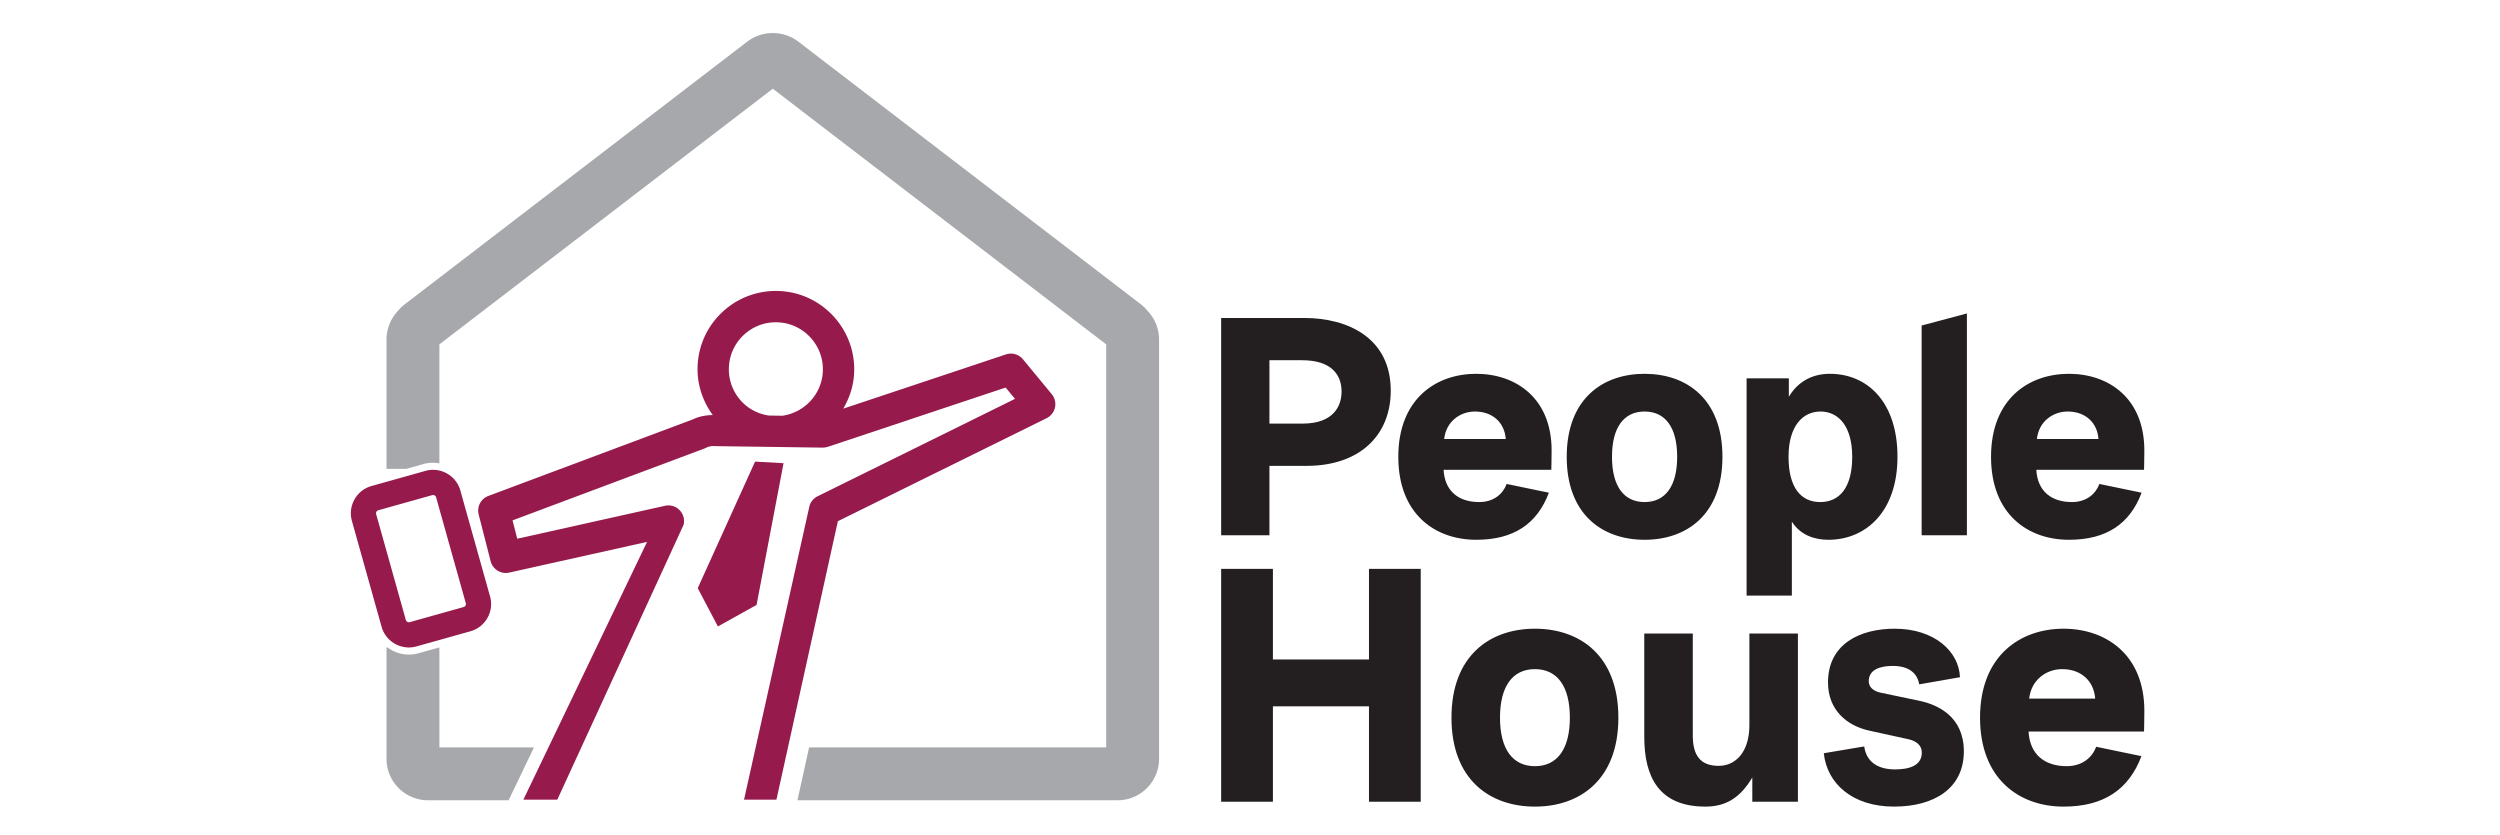 <svg xmlns="http://www.w3.org/2000/svg" width="835.607" height="279.137" viewBox="0 0 626.705 209.353"><g data-name="Layer 1"><clipPath id="a"><path transform="matrix(1 0 0 -1 0 209.353)" d="M0 209.353h626.705V0H0z"/></clipPath><g clip-path="url(#a)"><path d="M318.226 106.188h8.322c7.792 0 9.759-4.463 9.759-8.02 0-4.386-2.724-7.866-9.91-7.866h-8.171zm-12.104 27.99V79.712h20.804c10.969 0 21.712 4.994 21.712 18.232 0 10.97-7.565 18.837-21.106 18.837h-9.306v17.399zM362.031 110.047h15.433c-.303-4.16-3.329-6.885-7.717-6.885-3.78 0-7.262 2.573-7.716 6.885m-.15 7.716c.301 5.447 3.857 8.095 8.926 8.095 3.631 0 5.976-2.043 6.884-4.54l10.59 2.194c-2.949 7.793-8.774 11.802-18.23 11.802-10.138 0-19.519-6.279-19.519-20.804 0-14.525 9.457-20.804 19.518-20.804 9.911 0 18.913 6.052 18.913 19.216 0 2.344-.076 4.69-.076 4.841zM412.266 125.858c5.22 0 8.171-4.01 8.171-11.348 0-7.34-2.95-11.347-8.17-11.347s-8.17 4.008-8.17 11.347c0 7.338 2.95 11.348 8.17 11.348m0-32.151c10.515 0 19.517 6.279 19.517 20.803 0 14.526-9.002 20.804-19.518 20.804s-19.518-6.278-19.518-20.804c0-14.524 9.002-20.803 19.518-20.803M456.298 125.858c4.842 0 8.019-3.631 8.019-11.348 0-7.715-3.48-11.347-7.944-11.347-4.463 0-8.018 3.632-8.018 11.347 0 7.717 3.1 11.348 7.943 11.348m-18.46 23.45V94.842h10.593v4.615c2.269-3.783 5.825-5.75 10.288-5.75 9.38 0 16.946 7.036 16.946 20.804 0 13.769-7.944 20.804-17.325 20.804-3.177 0-6.884-.983-9.153-4.54v18.535zM481.718 134.179V81.602l11.348-3.026v55.603zM510.618 110.047h15.432c-.302-4.16-3.328-6.885-7.716-6.885-3.782 0-7.262 2.573-7.716 6.885m-.15 7.716c.301 5.447 3.857 8.095 8.926 8.095 3.63 0 5.976-2.043 6.884-4.54l10.59 2.194c-2.949 7.793-8.774 11.802-18.23 11.802-10.139 0-19.52-6.279-19.52-20.804 0-14.525 9.458-20.804 19.52-20.804 9.91 0 18.911 6.052 18.911 19.216 0 2.344-.075 4.69-.075 4.841zM306.122 200.986v-58.381h12.974v22.703h24.082v-22.703h12.974v58.38h-12.974v-23.92h-24.082v23.92zM384.777 192.067c5.596 0 8.758-4.298 8.758-12.163s-3.162-12.163-8.758-12.163c-5.594 0-8.756 4.298-8.756 12.163s3.162 12.163 8.756 12.163m0-34.461c11.271 0 20.92 6.73 20.92 22.298 0 15.568-9.649 22.299-20.92 22.299-11.27 0-20.919-6.731-20.919-22.3 0-15.567 9.648-22.297 20.92-22.297M450.704 158.821v42.165H439.27v-6.082c-3.083 5.19-6.73 7.298-11.757 7.298-11.677 0-15.326-7.46-15.326-17.514V158.82h12.163v25.542c0 4.865 1.784 7.623 6.486 7.623 4.217 0 7.704-3.406 7.704-10.218v-22.947zM467.329 187.12c.486 3.648 3.162 5.757 7.703 5.757 3.324 0 6.73-.81 6.73-4.217 0-1.946-1.541-2.919-3.244-3.324l-9.973-2.19c-5.513-1.215-10.298-5.107-10.298-12.08 0-9.65 8.028-13.46 16.704-13.46 10.054 0 16.135 5.756 16.379 12.161l-10.217 1.785c-.568-3.488-3.567-4.622-6.568-4.622-3.324 0-6.081.972-6.081 3.811 0 1.378.972 2.513 3.08 2.92l9.65 2.025c4.622.974 11.109 3.974 11.109 12.65 0 9.325-7.46 13.866-17.514 13.866-10.298 0-16.785-5.676-17.596-13.38zM508.683 175.12h16.541c-.324-4.46-3.567-7.38-8.27-7.38-4.054 0-7.785 2.757-8.27 7.38m-.163 8.271c.324 5.837 4.135 8.675 9.57 8.675 3.89 0 6.405-2.189 7.377-4.865l11.351 2.352c-3.16 8.351-9.405 12.65-19.54 12.65-10.867 0-20.92-6.73-20.92-22.3 0-15.568 10.136-22.298 20.92-22.298 10.621 0 20.27 6.487 20.27 20.596 0 2.513-.08 5.027-.08 5.19z" fill="#231f20"/><path d="m196.125 104.219-3.393-.048c-2.793-.42-5.33-1.767-7.188-3.935a11.702 11.702 0 0 1-2.796-8.574 11.71 11.71 0 0 1 4.088-8.04 11.672 11.672 0 0 1 7.64-2.832c.31 0 .62.012.93.035 6.473.503 11.34 6.183 10.841 12.66-.436 5.612-4.772 9.963-10.122 10.734m67.532-5.405-7.216-8.742a3.932 3.932 0 0 0-4.273-1.226l-40.788 13.598c1.461-2.491 2.463-5.291 2.699-8.36.832-10.792-7.275-20.258-18.068-21.094-5.216-.381-10.306 1.249-14.288 4.666-3.987 3.409-6.402 8.169-6.807 13.4-.365 4.694 1.017 9.223 3.759 12.993-1.728.024-3.461.334-5.031 1.097l-51.221 19.177a3.925 3.925 0 0 0-2.427 4.656l2.997 11.7a3.925 3.925 0 0 0 4.662 2.859l34.555-7.698-31.009 64.616h8.506l31.654-68.89a3.931 3.931 0 0 0-1.005-3.688 3.898 3.898 0 0 0-3.664-1.084l-37.03 8.252-1.178-4.598 48.109-18.017a4.03 4.03 0 0 0 .416-.185c.644-.334 1.383-.47 2.349-.408l26.869.373a4.626 4.626 0 0 0 1.296-.204l44.575-14.854 2.344 2.836-49.48 24.414a3.91 3.91 0 0 0-2.058 2.513l-16.387 73.54h8.123l15.397-69.8 52.327-25.821a3.914 3.914 0 0 0 2.102-2.698 3.911 3.911 0 0 0-.809-3.323M101.735 155.416a.797.797 0 0 0 .973.55l13.51-3.79a.785.785 0 0 0 .547-.974l-7.441-26.534a.772.772 0 0 0-.374-.475.755.755 0 0 0-.598-.072l-13.512 3.79a.791.791 0 0 0-.546.974zm.762 6.89c-3.1 0-5.96-2.05-6.84-5.18v-.003l-7.44-26.533c-1.057-3.772 1.149-7.699 4.918-8.757l13.512-3.789a7.087 7.087 0 0 1 5.396.647 7.058 7.058 0 0 1 3.359 4.272l7.44 26.534a7.055 7.055 0 0 1-.646 5.4 7.065 7.065 0 0 1-4.275 3.356l-13.507 3.787a6.985 6.985 0 0 1-1.917.266" fill="#971a4d"/><path d="M104.897 163.762a8.704 8.704 0 0 1-2.4.333c-1.97 0-3.827-.66-5.332-1.79h-.275v27.909c0 5.735 4.666 10.4 10.401 10.4h20.207l6.362-13.258h-23.712v-25.05h-.059zM287.771 78.032a10.574 10.574 0 0 0-1.826-1.787l-85.781-65.78a10.6 10.6 0 0 0-12.879 0l-85.791 65.788a10.636 10.636 0 0 0-1.812 1.774 10.438 10.438 0 0 0-2.792 7.077v32.434H101.828l4.335-1.216c1.324-.37 2.676-.395 3.985-.155V86.324l83.577-64.087 83.574 64.087v101.031h-74.47l-2.925 13.26h80.255c5.735 0 10.399-4.667 10.399-10.4V85.105a10.44 10.44 0 0 0-2.787-7.074" fill="#a6a8ab"/><path d="m189.657 151.639-9.694 5.398-5.056-9.596 14.375-31.724 7.139.397z" fill="#971a4d"/></g></g></svg>